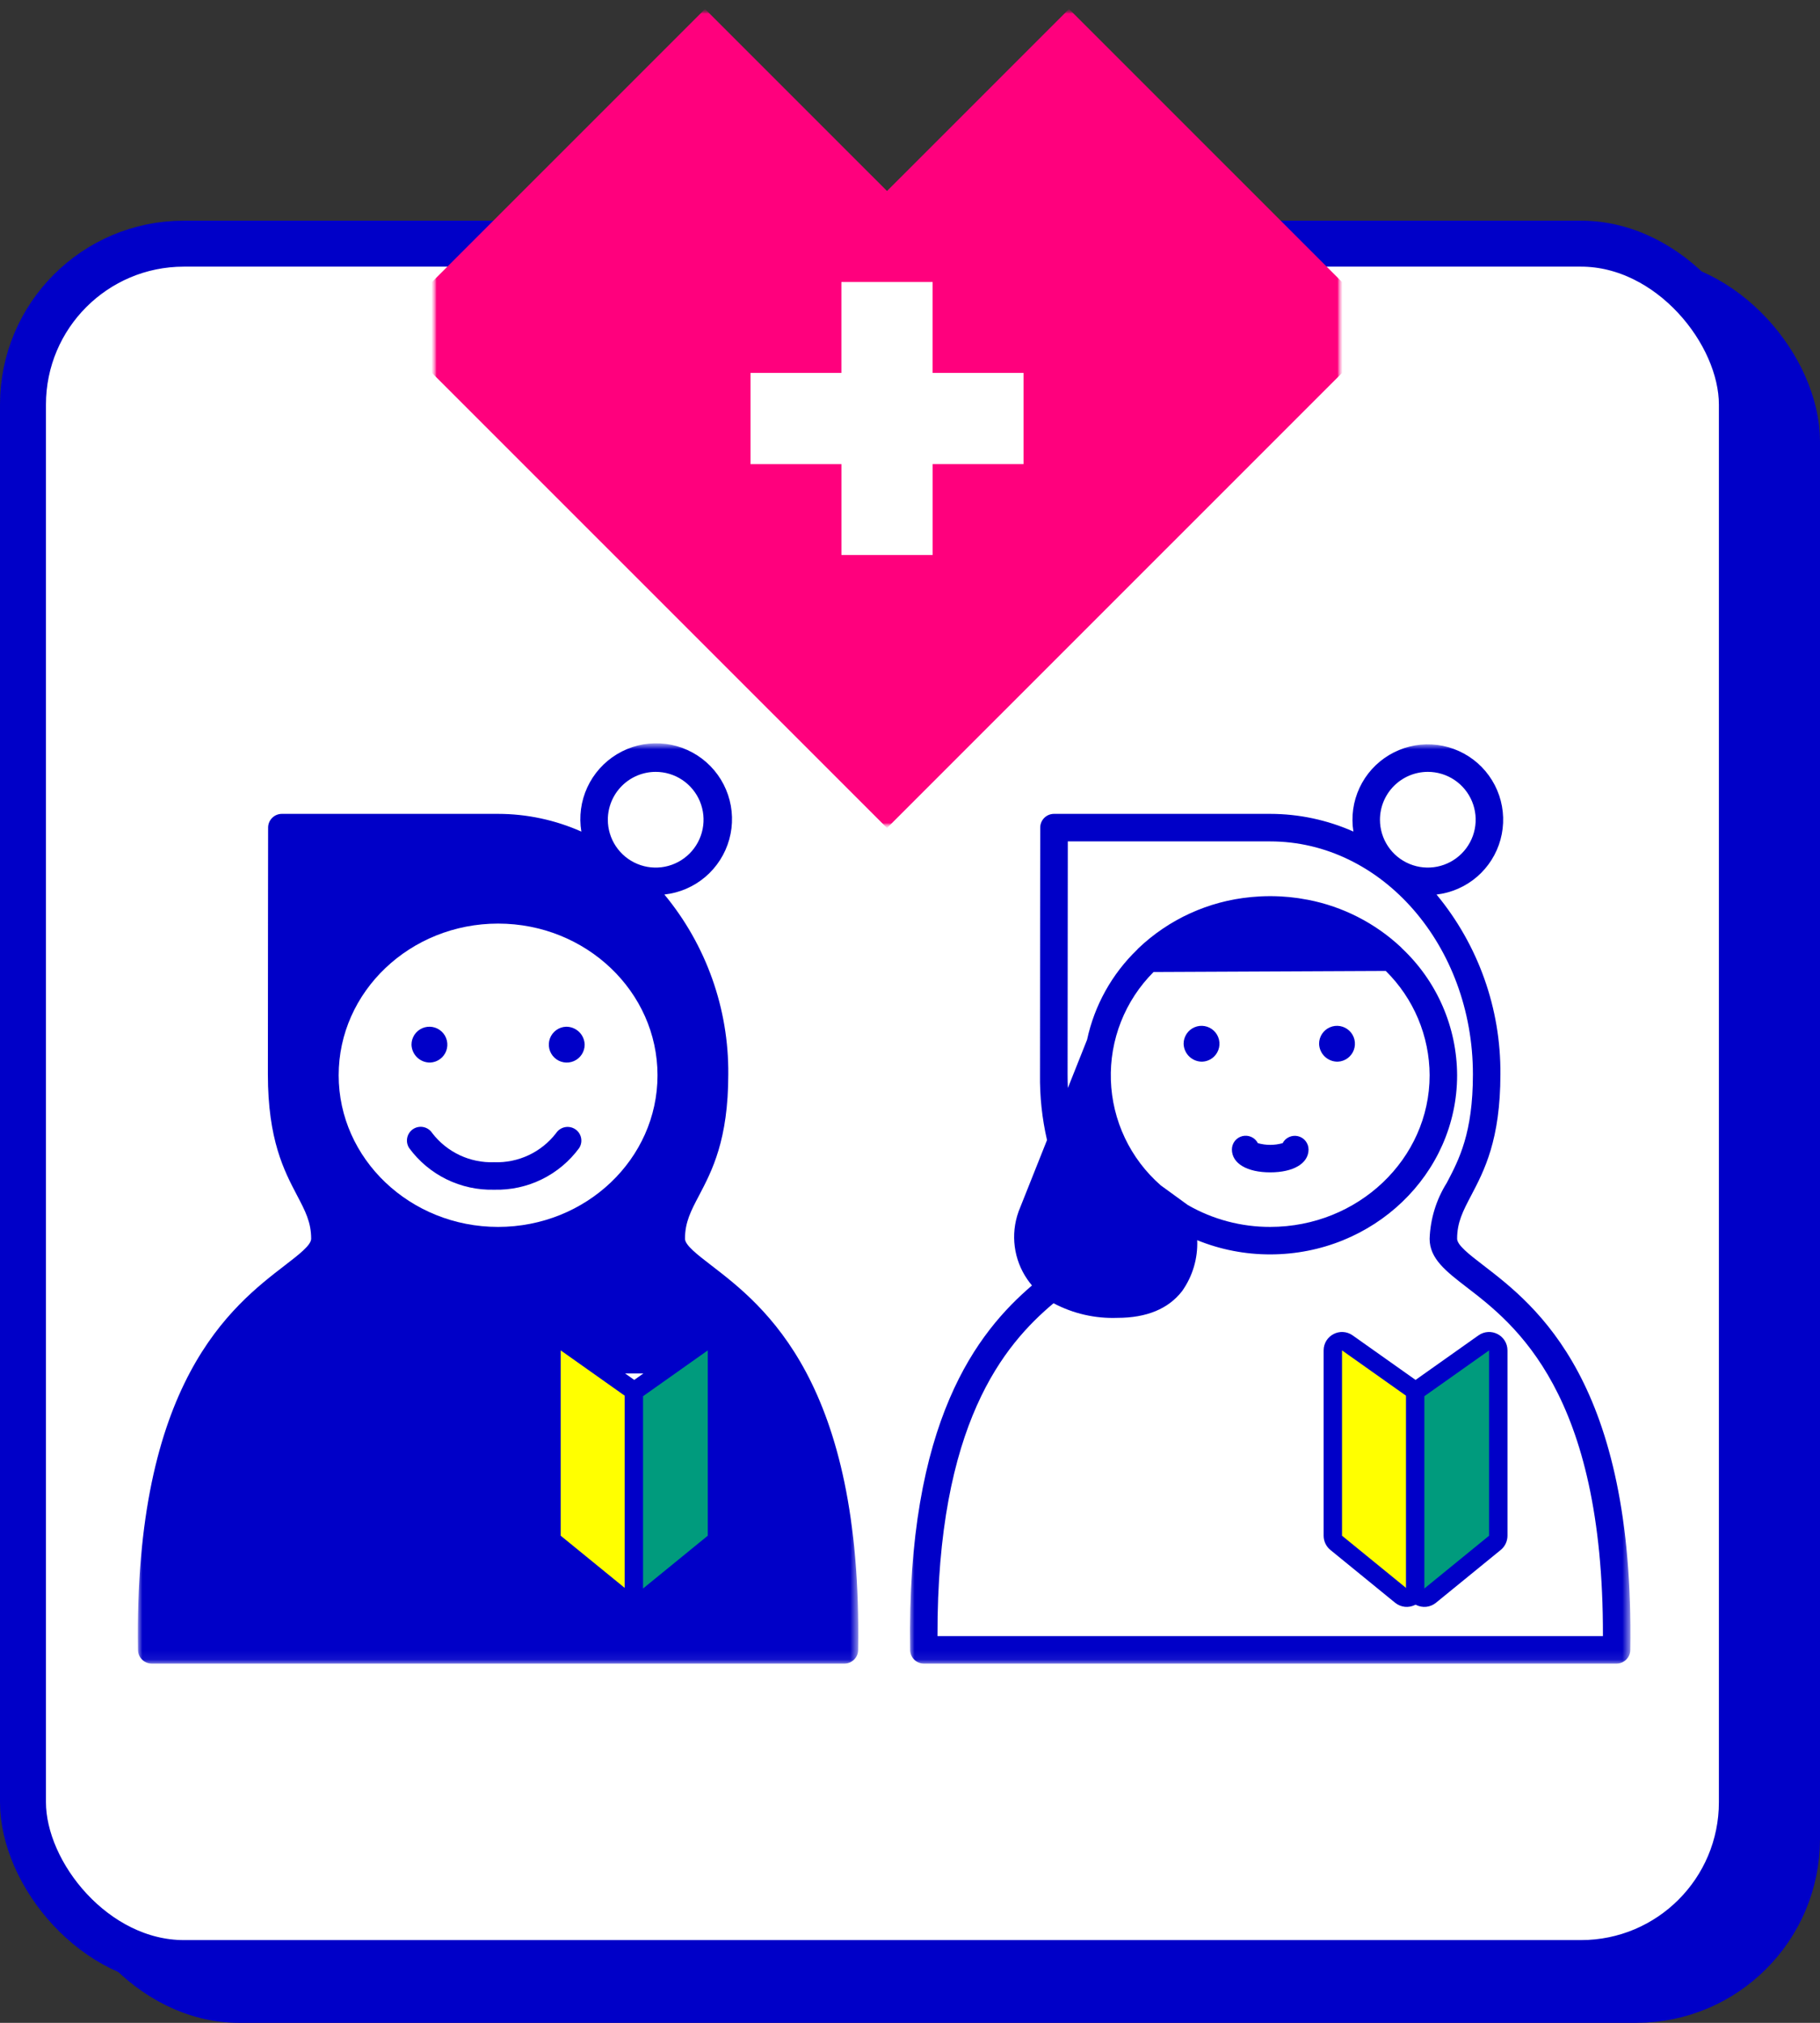<svg width="198" height="220" viewBox="0 0 198 220" fill="none" xmlns="http://www.w3.org/2000/svg">
<rect x="0" y="0" width="198" height="220" fill="#333333" stroke="none"/>
<rect x="8.5" y="30.5" width="187" height="187" rx="17.5" fill="#0000C8" stroke="#0000C8" stroke-width="5"/>
<rect x="2.5" y="26.5" width="187" height="187" rx="17.5" fill="white" stroke="#0000C8" stroke-width="5"/>
<mask id="mask0_70_3457" style="mask-type:luminance" maskUnits="userSpaceOnUse" x="47" y="0" width="99" height="91">
<path d="M146 0.979H47V90.055H146V0.979Z" fill="white"/>
</mask>
<g mask="url(#mask0_70_3457)">
<mask id="mask1_70_3457" style="mask-type:luminance" maskUnits="userSpaceOnUse" x="47" y="0" width="99" height="91">
<path d="M146 0.979H47V90.055H146V0.979Z" fill="white"/>
</mask>
<g mask="url(#mask1_70_3457)">
<g style="mix-blend-mode:multiply">
<mask id="mask2_70_3457" style="mask-type:luminance" maskUnits="userSpaceOnUse" x="47" y="0" width="99" height="91">
<path d="M146 0.979H47V90.055H146V0.979Z" fill="white"/>
</mask>
<g mask="url(#mask2_70_3457)">
<path d="M116.3 0.979L96.5 20.774L76.7 0.979L47 30.671V40.569L96.5 90.055L146 40.569V30.671L116.3 0.979Z" fill="#FF007D"/>
</g>
</g>
</g>
<path d="M111.35 40.558H101.46V30.67H91.536V40.558H81.65V50.479H91.54V60.363H101.464V50.476H111.35V40.558Z" fill="white"/>
</g>
<mask id="mask3_70_3457" style="mask-type:luminance" maskUnits="userSpaceOnUse" x="15" y="80" width="79" height="101">
<path d="M93.374 80.957H15V180.929H93.374V80.957Z" fill="white"/>
</mask>
<g mask="url(#mask3_70_3457)">
<path d="M77.388 137.624C75.849 136.442 74.521 135.417 74.521 134.722C74.521 132.931 75.157 131.712 76.048 130.024C77.466 127.326 79.23 123.968 79.23 116.837C79.29 109.705 76.829 102.781 72.28 97.287C73.922 97.108 75.472 96.441 76.731 95.371C77.989 94.301 78.897 92.879 79.338 91.287C79.779 89.696 79.731 88.009 79.202 86.445C78.673 84.88 77.687 83.511 76.371 82.513C75.054 81.516 73.469 80.936 71.819 80.85C70.17 80.763 68.532 81.173 67.119 82.027C65.705 82.881 64.581 84.14 63.89 85.64C63.2 87.14 62.976 88.813 63.247 90.442C60.394 89.175 57.308 88.518 54.186 88.515H30.664C30.267 88.515 29.888 88.673 29.607 88.953C29.327 89.232 29.169 89.612 29.168 90.008C29.168 90.008 29.143 107.577 29.143 116.837C29.143 123.968 30.907 127.326 32.325 130.024C33.212 131.712 33.852 132.932 33.852 134.722C33.852 135.417 32.523 136.44 30.985 137.624C25.242 142.045 14.546 150.275 15.015 179.459C15.021 179.851 15.181 180.225 15.461 180.5C15.74 180.775 16.117 180.929 16.509 180.929H91.865C92.257 180.929 92.634 180.775 92.913 180.5C93.193 180.224 93.353 179.85 93.359 179.458C93.824 150.275 83.132 142.045 77.388 137.624ZM71.334 83.947C72.363 83.947 73.37 84.252 74.226 84.824C75.082 85.396 75.75 86.209 76.144 87.16C76.538 88.111 76.641 89.158 76.44 90.167C76.239 91.177 75.743 92.104 75.015 92.832C74.287 93.56 73.359 94.056 72.349 94.257C71.339 94.458 70.293 94.355 69.341 93.96C68.39 93.567 67.577 92.9 67.005 92.043C66.433 91.188 66.127 90.181 66.127 89.152C66.129 87.772 66.678 86.449 67.654 85.473C68.63 84.497 69.953 83.948 71.334 83.947Z" fill="#0000C8"/>
<path d="M77.305 149.376H63.175C62.979 149.376 62.785 149.415 62.603 149.49C62.422 149.565 62.257 149.675 62.118 149.814C61.979 149.953 61.869 150.118 61.794 150.299C61.718 150.48 61.68 150.675 61.68 150.871V157.936C61.68 160.205 62.582 162.382 64.187 163.987C65.793 165.592 67.97 166.493 70.24 166.493C72.51 166.493 74.688 165.592 76.293 163.987C77.898 162.382 78.8 160.205 78.8 157.936V150.871C78.8 150.475 78.642 150.094 78.362 149.814C78.082 149.534 77.701 149.376 77.305 149.376Z" fill="white"/>
<path d="M54.187 133.437C44.624 133.437 36.844 126.037 36.844 116.943C36.844 107.848 44.624 100.448 54.187 100.448C63.75 100.448 71.531 107.847 71.531 116.947C71.531 126.047 63.75 133.437 54.187 133.437Z" fill="white"/>
<path d="M46.818 115.561C47.199 115.541 47.566 115.41 47.873 115.184C48.18 114.958 48.414 114.647 48.547 114.29C48.679 113.932 48.703 113.543 48.617 113.172C48.53 112.8 48.337 112.462 48.06 112.2C47.783 111.937 47.436 111.761 47.06 111.694C46.685 111.627 46.298 111.672 45.948 111.822C45.597 111.973 45.299 112.223 45.089 112.541C44.879 112.86 44.767 113.233 44.767 113.614C44.781 114.144 45.005 114.647 45.389 115.012C45.774 115.377 46.288 115.575 46.818 115.561Z" fill="#0000C8"/>
<path d="M61.556 111.666C61.175 111.685 60.809 111.816 60.502 112.042C60.194 112.268 59.96 112.58 59.828 112.937C59.696 113.295 59.672 113.684 59.758 114.055C59.844 114.427 60.038 114.765 60.315 115.027C60.591 115.29 60.939 115.466 61.314 115.533C61.69 115.6 62.076 115.555 62.427 115.405C62.777 115.254 63.076 115.004 63.286 114.686C63.495 114.367 63.607 113.994 63.607 113.613C63.593 113.083 63.37 112.58 62.985 112.215C62.6 111.849 62.087 111.652 61.556 111.666Z" fill="#0000C8"/>
<path d="M62.566 122.802C62.234 122.587 61.831 122.512 61.444 122.593C61.058 122.674 60.718 122.904 60.5 123.234C59.71 124.26 58.687 125.083 57.514 125.634C56.342 126.185 55.055 126.448 53.761 126.4C52.467 126.447 51.18 126.185 50.008 125.634C48.837 125.083 47.813 124.26 47.024 123.234C46.917 123.069 46.779 122.926 46.618 122.815C46.456 122.703 46.274 122.624 46.083 122.583C45.891 122.541 45.692 122.538 45.499 122.573C45.306 122.608 45.121 122.681 44.956 122.787C44.791 122.894 44.649 123.032 44.537 123.193C44.425 123.355 44.346 123.537 44.305 123.729C44.264 123.921 44.26 124.119 44.295 124.312C44.331 124.505 44.404 124.69 44.51 124.855C45.571 126.302 46.966 127.471 48.578 128.261C50.189 129.05 51.967 129.438 53.761 129.39C55.555 129.438 57.333 129.051 58.945 128.261C60.556 127.471 61.951 126.302 63.012 124.855C63.224 124.523 63.297 124.121 63.213 123.736C63.13 123.35 62.897 123.014 62.566 122.8" fill="#0000C8"/>
</g>
<path d="M61.578 146.049L68.619 151.033C68.884 151.22 69.042 151.524 69.042 151.849V172.763C69.042 173.606 68.063 174.07 67.41 173.538L60.368 167.796C60.135 167.606 60 167.322 60 167.021V146.866C60 146.054 60.915 145.581 61.578 146.049Z" fill="#FFFF00" stroke="#0000C8" stroke-width="2"/>
<path d="M76.422 146.049L69.381 151.033C69.116 151.22 68.958 151.524 68.958 151.849V172.763C68.958 173.606 69.937 174.07 70.59 173.538L77.632 167.796C77.865 167.606 78 167.322 78 167.021V146.866C78 146.054 77.085 145.581 76.422 146.049Z" fill="#009B7D" stroke="#0000C8" stroke-width="2"/>
<mask id="mask4_70_3457" style="mask-type:luminance" maskUnits="userSpaceOnUse" x="99" y="80" width="79" height="101">
<path d="M177.375 80.957H99V180.929H177.375V80.957Z" fill="white"/>
</mask>
<g mask="url(#mask4_70_3457)">
<path d="M161.388 137.623C159.85 136.442 158.521 135.417 158.521 134.722C158.521 132.93 159.162 131.711 160.048 130.023C161.466 127.325 163.23 123.967 163.23 116.837C163.29 109.707 160.83 102.784 156.283 97.29C157.908 97.1 159.439 96.429 160.679 95.363C161.92 94.296 162.813 92.883 163.243 91.305C163.673 89.727 163.622 88.057 163.095 86.508C162.567 84.96 161.589 83.605 160.285 82.617C158.981 81.629 157.411 81.054 155.778 80.965C154.144 80.877 152.521 81.279 151.118 82.12C149.715 82.961 148.595 84.202 147.904 85.684C147.212 87.167 146.98 88.822 147.237 90.437C144.387 89.173 141.304 88.518 138.186 88.515H114.664C114.268 88.515 113.888 88.672 113.607 88.952C113.327 89.232 113.169 89.611 113.168 90.007C113.168 90.007 113.144 107.576 113.144 116.837C113.11 119.244 113.366 121.647 113.906 123.993L110.798 131.797V131.802V131.807C110.368 133.018 110.23 134.314 110.398 135.588C110.565 136.863 111.032 138.079 111.761 139.138C111.91 139.356 112.081 139.579 112.27 139.804C106.414 144.826 98.616 154.446 99.014 179.458C99.021 179.85 99.181 180.224 99.46 180.5C99.74 180.775 100.117 180.929 100.509 180.929H175.865C176.257 180.929 176.634 180.775 176.914 180.5C177.193 180.225 177.354 179.85 177.36 179.458C177.824 150.275 167.133 142.045 161.388 137.623ZM155.334 83.946C156.363 83.946 157.37 84.251 158.226 84.823C159.082 85.395 159.75 86.208 160.144 87.159C160.538 88.11 160.641 89.157 160.44 90.166C160.239 91.176 159.743 92.103 159.015 92.831C158.287 93.559 157.36 94.055 156.35 94.256C155.34 94.457 154.293 94.354 153.342 93.96C152.391 93.566 151.577 92.899 151.005 92.043C150.433 91.188 150.127 90.181 150.127 89.152C150.129 87.772 150.678 86.449 151.654 85.473C152.63 84.497 153.953 83.948 155.334 83.946ZM125.498 105.713L150.759 105.598C152.263 107.08 153.46 108.846 154.279 110.793C155.097 112.74 155.523 114.83 155.531 116.942C155.531 126.037 147.75 133.436 138.187 133.436C135.043 133.444 131.951 132.624 129.225 131.058L126.278 128.917C124.639 127.484 123.312 125.73 122.378 123.763C121.445 121.797 120.926 119.659 120.853 117.484C120.779 115.308 121.154 113.141 121.953 111.116C122.752 109.092 123.959 107.252 125.498 105.713ZM101.991 177.939C101.928 154.84 109.264 146.233 114.616 141.738C116.752 142.869 119.148 143.418 121.564 143.328C124.739 143.328 127.109 142.348 128.601 140.42C129.747 138.806 130.325 136.858 130.245 134.881C132.767 135.907 135.464 136.431 138.187 136.426C149.399 136.426 158.521 127.686 158.521 116.942C158.512 114.351 157.974 111.79 156.94 109.414C155.906 107.039 154.397 104.9 152.507 103.127C152.474 103.087 152.439 103.048 152.402 103.012C149.582 100.377 146.076 98.59 142.285 97.859H142.278C141.979 97.801 141.678 97.75 141.375 97.704L141.261 97.685C140.988 97.646 140.715 97.614 140.443 97.585C140.375 97.578 140.309 97.568 140.241 97.562C139.98 97.537 139.718 97.52 139.455 97.504C139.375 97.5 139.296 97.492 139.216 97.488C138.875 97.472 138.534 97.463 138.19 97.463C137.846 97.463 137.498 97.472 137.155 97.488C137.101 97.488 137.048 97.496 136.995 97.499C136.702 97.515 136.41 97.535 136.119 97.563L136.065 97.57C131.479 98.005 127.172 99.969 123.836 103.145C123.795 103.187 123.756 103.23 123.719 103.275C120.967 105.928 119.068 109.34 118.265 113.076L116.174 118.331C116.155 117.857 116.144 117.362 116.144 116.843C116.144 109.214 116.161 95.946 116.167 91.51H138.187C150.347 91.51 160.24 102.871 160.24 116.843C160.24 123.235 158.732 126.105 157.401 128.638C156.25 130.467 155.605 132.568 155.531 134.728C155.531 136.893 157.31 138.263 159.564 139.999C164.796 144.021 174.455 151.456 174.384 177.939H101.991Z" fill="#0000C8"/>
<path d="M130.818 115.465C131.199 115.445 131.566 115.314 131.873 115.088C132.18 114.862 132.414 114.551 132.546 114.193C132.679 113.836 132.703 113.447 132.616 113.075C132.53 112.704 132.337 112.366 132.06 112.104C131.783 111.841 131.436 111.665 131.06 111.598C130.685 111.531 130.298 111.575 129.948 111.726C129.597 111.876 129.299 112.126 129.089 112.445C128.879 112.763 128.767 113.136 128.767 113.518C128.781 114.048 129.005 114.551 129.39 114.916C129.774 115.281 130.288 115.479 130.818 115.465Z" fill="#0000C8"/>
<path d="M145.555 115.465C145.936 115.445 146.303 115.314 146.61 115.088C146.917 114.862 147.152 114.551 147.284 114.193C147.416 113.836 147.44 113.447 147.354 113.075C147.267 112.704 147.074 112.366 146.797 112.104C146.521 111.841 146.173 111.665 145.798 111.598C145.422 111.531 145.035 111.575 144.685 111.726C144.335 111.876 144.036 112.126 143.826 112.445C143.616 112.763 143.504 113.136 143.505 113.518C143.518 114.048 143.742 114.551 144.127 114.916C144.511 115.281 145.025 115.479 145.555 115.465Z" fill="#0000C8"/>
<path d="M138.187 127.504C140.721 127.504 142.358 126.527 142.358 125.015C142.356 124.682 142.243 124.359 142.036 124.097C141.83 123.835 141.542 123.65 141.218 123.571C140.894 123.492 140.553 123.523 140.249 123.66C139.945 123.797 139.695 124.031 139.54 124.326C138.658 124.576 137.724 124.576 136.843 124.326C136.688 124.029 136.439 123.792 136.134 123.653C135.829 123.515 135.486 123.483 135.161 123.562C134.835 123.642 134.546 123.828 134.339 124.091C134.132 124.355 134.02 124.68 134.02 125.015C134.02 126.527 135.656 127.504 138.192 127.504" fill="#0000C8"/>
</g>
<path d="M146.578 146.049L153.619 151.033C153.884 151.22 154.042 151.524 154.042 151.849V172.763C154.042 173.606 153.063 174.07 152.41 173.538L145.368 167.796C145.135 167.606 145 167.322 145 167.021V146.866C145 146.054 145.915 145.581 146.578 146.049Z" fill="#FFFF00" stroke="#0000C8" stroke-width="2"/>
<path d="M161.422 146.049L154.381 151.033C154.116 151.22 153.958 151.524 153.958 151.849V172.763C153.958 173.606 154.937 174.07 155.59 173.538L162.632 167.796C162.865 167.606 163 167.322 163 167.021V146.866C163 146.054 162.085 145.581 161.422 146.049Z" fill="#009B7D" stroke="#0000C8" stroke-width="2"/>
</svg>
